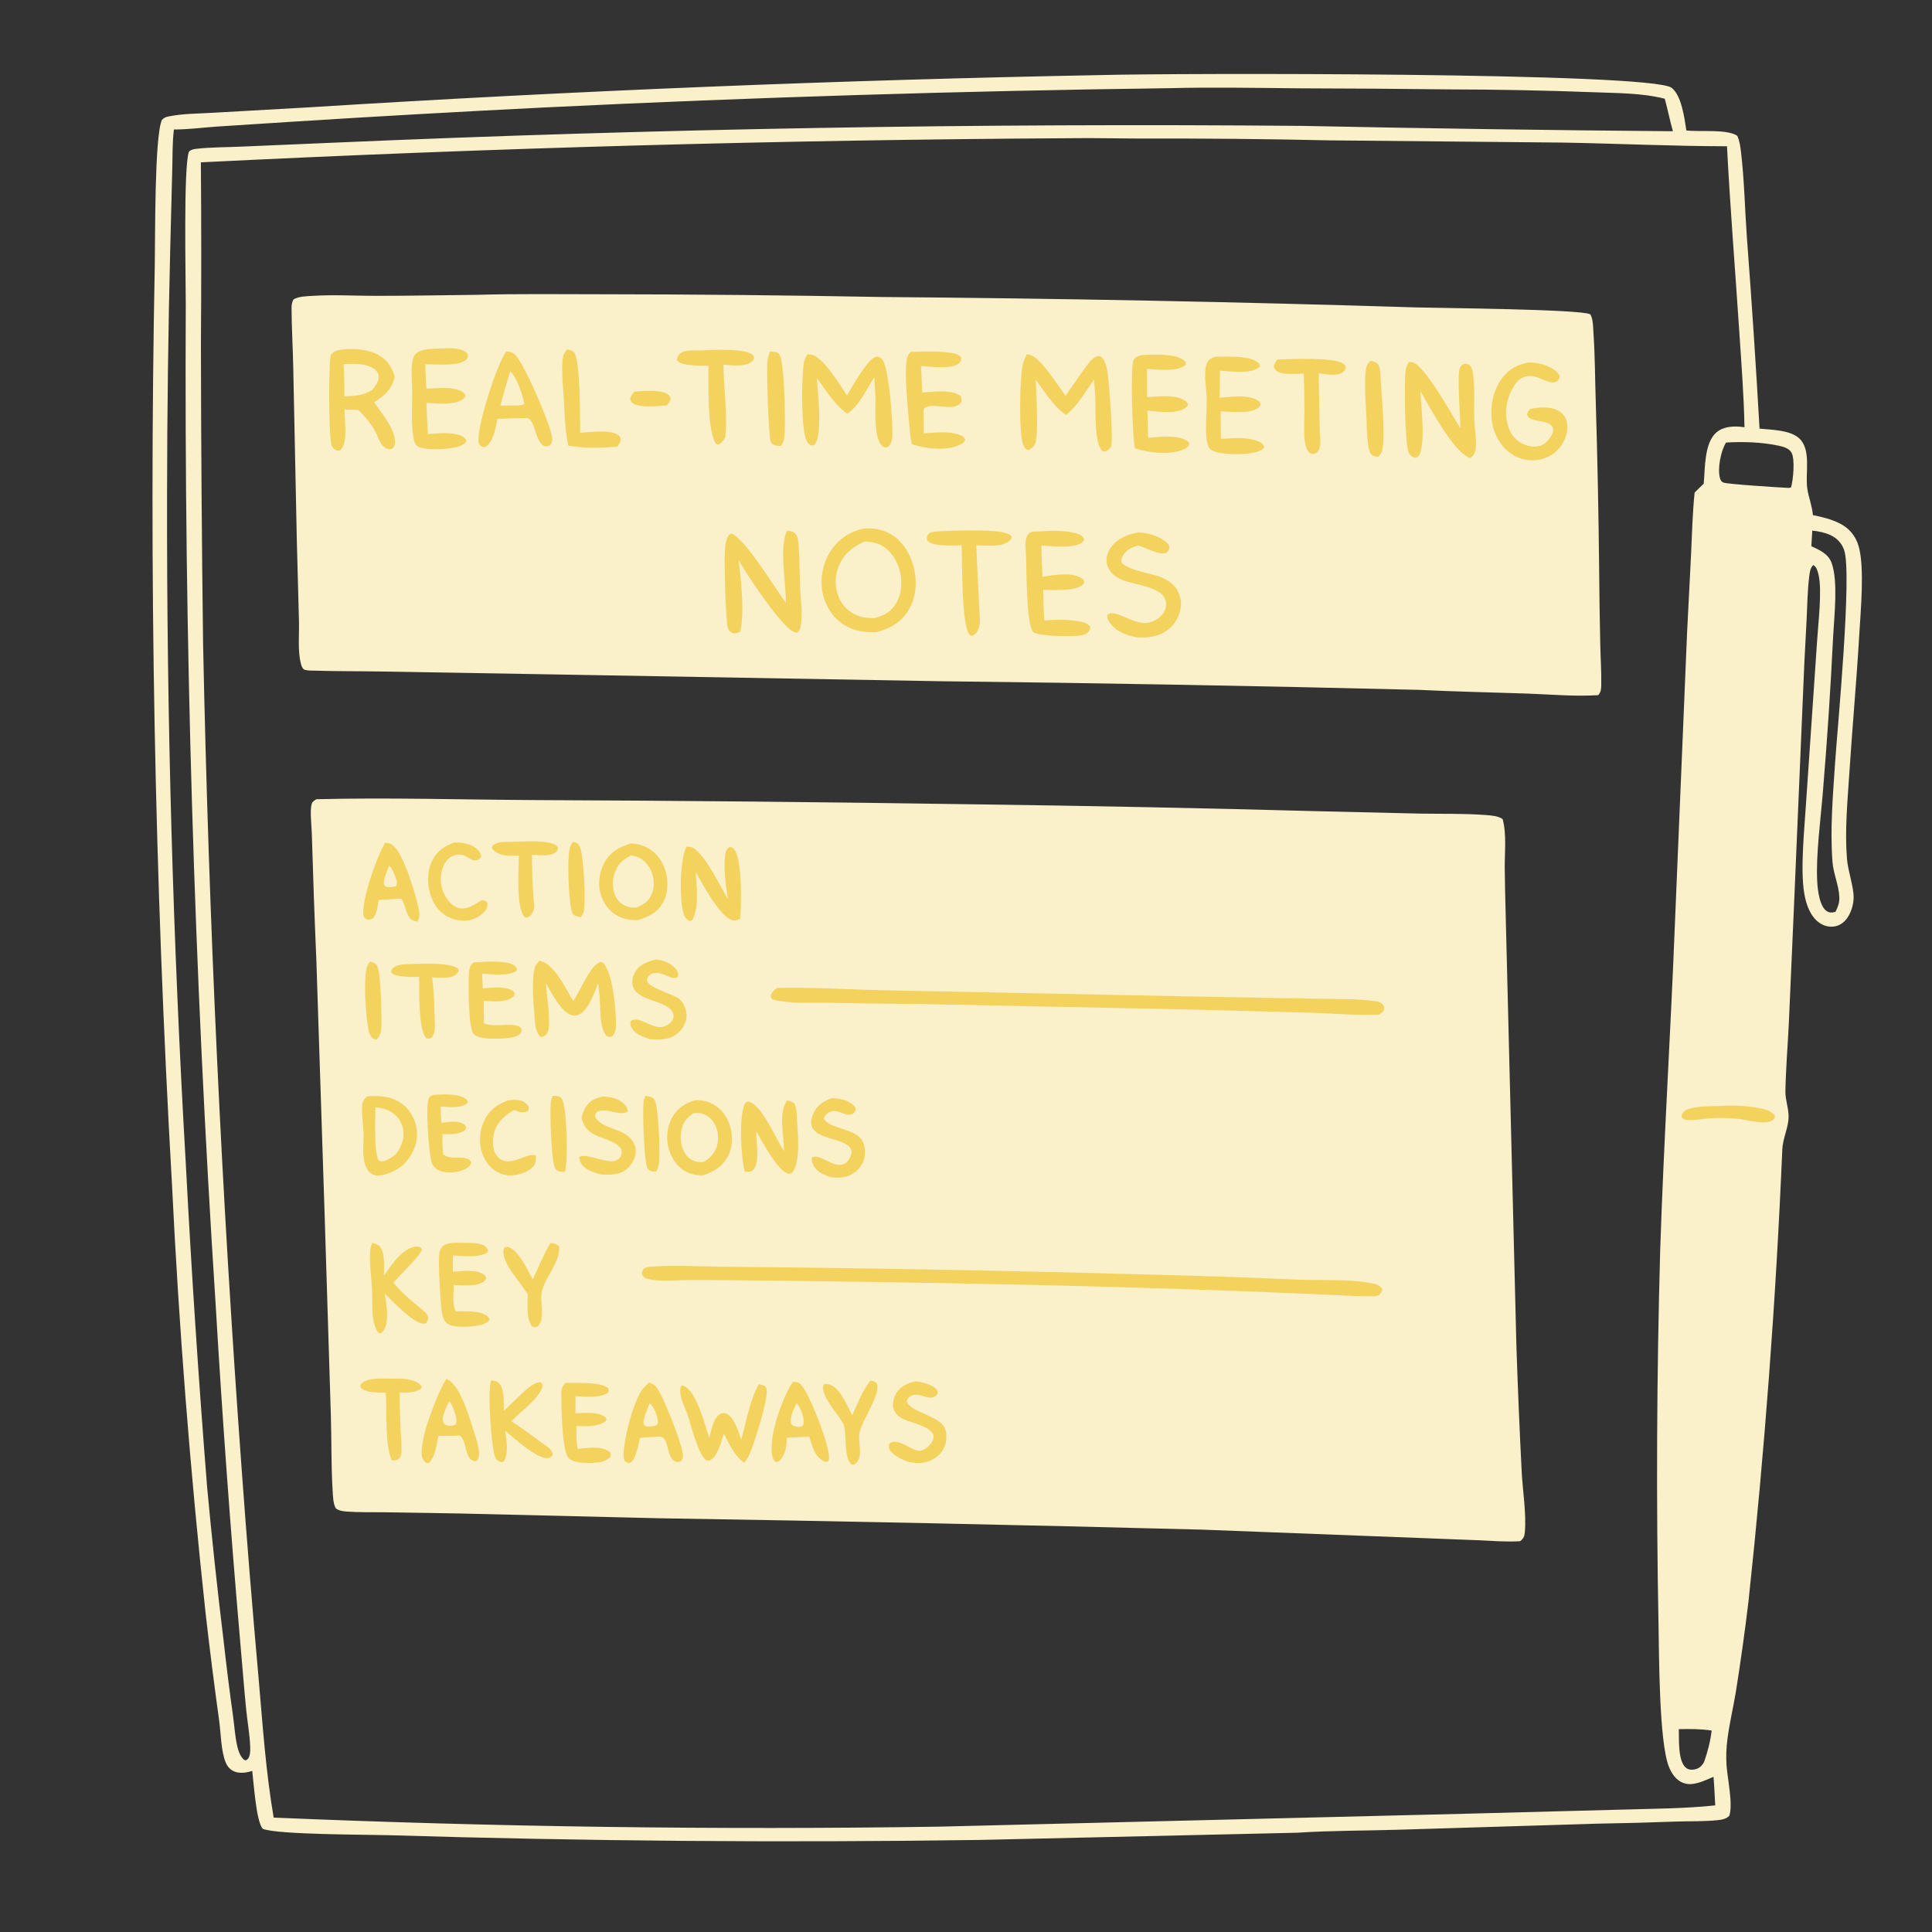 <?xml version="1.0" encoding="utf-8" ?>
<svg xmlns="http://www.w3.org/2000/svg" xmlns:xlink="http://www.w3.org/1999/xlink" width="1024" height="1024">
	<rect width="100%" height="100%" fill="#333333" stroke="none"/>
	<path fill="#FAF0CA" d="M584.266 39.773C620.872 38.75 875.125 38.207 885.982 46.539C891.291 50.613 892.812 62.739 893.805 69.139C900.743 70.017 915.263 68.257 920.8 71.975C922.02 74.634 922.44 77.74 922.78 80.632C924.538 95.565 924.811 110.928 925.898 125.957Q929.719 176.539 932.594 227.184C938.925 227.833 948.66 227.856 953.553 232.272C960.151 238.226 956.759 250.807 957.877 258.789C958.556 263.636 960.485 268.041 960.865 273.019C965.766 273.986 971.013 275.276 975.457 277.613C980.398 280.212 983.658 284.312 985.169 289.679C988.332 300.919 986.172 324.021 985.457 336.298C984.03 360.781 981.786 385.179 980.197 409.646C979.231 424.529 977.716 440.301 978.928 455.149C979.476 461.87 982.487 469.814 982.46 475.66C982.445 479.057 981.386 482.781 979.638 485.691C978.086 488.274 975.816 490.295 972.808 490.935C969.835 491.568 966.765 490.848 964.294 489.105C959.331 485.605 957.184 479.03 956.251 473.271C954.16 460.351 956.385 439.472 957.216 426L963.136 339.247C963.708 330.097 965.761 313.298 963.926 304.861C963.502 302.914 962.855 300.558 961.131 299.456C959.469 300.893 959.209 303.301 958.94 305.416C957.97 313.044 957.931 321.082 957.524 328.777Q956.244 351.268 955.384 373.779L950.879 479.607L948.102 542.688C947.513 554.57 946.527 566.498 946.301 578.39C946.213 583.061 948.115 587.559 947.991 592.236C947.841 597.874 944.915 603.38 944.659 609.176Q939.572 729.248 926.737 848.74Q923.849 872.801 920.037 896.732C918.65 905.122 916.63 913.471 915.56 921.904C914.979 926.482 914.791 930.862 915.088 935.464C915.553 942.66 918.627 956.094 916.584 962.384C914.877 964.185 912.531 964.498 910.161 964.745C903.353 965.455 896.191 965.235 889.339 965.433Q867.993 966.235 846.634 966.583L741.506 969.787C723.556 970.352 705.431 970.189 687.523 971.382L519.411 975.206Q362.643 977.46 205.931 972.692C194.142 972.34 147.315 972.443 139.353 969.354C135.756 965.92 134.468 944.562 133.681 938.605C130.856 939.586 126.965 940.111 124.149 938.907C121.881 937.939 120.419 936.174 119.53 933.902C117.119 927.74 117.083 918.874 116.197 912.259Q112.229 883.588 108.945 854.831Q96.69 741.529 91.148 627.701Q84.221 506.013 81.942 384.149Q79.663 262.285 82.037 140.423C82.314 126.603 81.814 72.287 85.833 63.484C86.793 62.624 87.592 62.095 88.872 61.818C96.618 60.144 105.619 60.221 113.559 59.732L164.17 56.867Q374.032 43.732 584.266 39.773ZM567.848 73.253Q337.015 74.575 106.462 86.045Q106.859 134.179 106.489 182.314Q106.612 261.911 107.647 341.501Q112.135 560.403 128.09 778.768Q132.146 834.677 137.15 890.507C139.264 914.901 140.907 939.204 145.05 963.368Q320.945 970.799 496.977 968.177L776.647 961.32L860.085 959.12C876.399 958.644 892.867 958.616 909.104 956.888C908.812 951.848 908.63 946.766 908.202 941.738C903.372 943.752 897.115 947.106 891.835 944.875C888.185 943.333 885.865 939.819 884.482 936.246C879.324 922.918 879.373 877.466 879.049 861.36Q877.146 761.908 879.943 662.477C881.83 604.594 885.511 546.854 887.764 488.99L894.188 335.298L896.298 293.866C896.806 282.94 897.066 271.963 898.182 261.076C899.78 259.496 901.361 257.895 903.016 256.374C903.734 248.366 903.226 234.713 909.778 229.158C913.602 225.916 919.061 225.732 923.82 226.343C924.085 226.377 924.35 226.418 924.615 226.456C924.302 209.921 923.018 193.347 921.932 176.846C919.755 143.75 917.047 110.646 915.343 77.524C886.385 77.476 857.446 76.102 828.499 75.573L704.795 74.396Q654.304 73.273 603.801 73.44C591.817 73.4 579.83 73.084 567.848 73.253ZM619.051 46.75Q454.447 48.913 290.021 56.887Q222.599 60.228 155.228 64.493L114.709 67.105C107.23 67.637 99.657 68.643 92.166 68.64C91.271 76.044 91.515 83.549 91.269 90.995L90.219 132.139Q88.63 196.57 88.546 261.02Q88.191 439.114 98.483 616.908Q102.975 702.665 109.785 788.27Q113.535 828.812 118.467 869.227Q120.727 889.57 123.555 909.841C124.265 914.973 124.59 920.504 125.752 925.543C126.235 927.642 127.085 930.244 128.531 931.889C129.307 932.771 129.039 932.508 130.099 933.053C131.256 932.594 131.636 932.156 132.086 930.966C132.692 929.363 132.662 927.314 132.6 925.629C132.364 919.146 131.113 912.488 130.47 906.016C129.272 893.954 128.377 881.871 127.284 869.801Q119.547 780.629 114.288 691.275Q105.725 558.958 101.767 426.422Q97.81 293.887 98.463 161.294C98.472 147.378 97.177 88.53 100.125 80.396C101.25 79.308 102.441 79.067 103.954 78.888C111.668 77.972 119.831 78.086 127.622 77.728L176.542 75.635Q433.438 64.454 690.567 66.73Q788.62 68.746 886.689 69.561C885.041 63.861 883.955 58.039 882.363 52.342C870.194 49.2 856.976 49.404 844.494 48.88Q806.507 47.449 768.493 47.385Q728.798 46.9 689.101 46.82C665.785 46.599 642.36 46.148 619.051 46.75ZM960.548 281.243L960.051 289.49C964.403 291.568 969.011 293.466 970.791 298.357C974.333 308.085 972.157 326.572 971.605 337.265Q969.623 378.141 966.234 418.924C965.099 433.453 962.359 453.431 963.173 467.387C963.42 471.623 964.392 480.988 968.63 483.173C970.014 483.886 971.383 483.671 972.82 483.31C974.131 480.742 974.976 478.578 974.891 475.653C974.708 469.353 971.745 463.215 971.248 456.734C969.932 439.58 971.489 421.456 972.638 404.283C973.825 386.557 981.77 303.904 977.424 291.522C976.154 287.902 973.703 285.304 970.256 283.657C967.379 282.281 963.726 281.544 960.548 281.243ZM914.85 234.553C912.09 238.897 910.224 248.287 911.602 253.36C911.919 254.526 912.317 255.303 913.486 255.777C915.611 256.64 943.351 258.401 948.121 258.611L949.306 258.328C950.443 254.405 951.505 243.265 949.496 239.824C948.117 237.462 944.976 236.719 942.487 236.184C933.821 234.325 923.727 234.013 914.85 234.553ZM889.807 916.487C889.987 921.863 889.26 932.83 893.319 936.72C894.373 937.73 895.653 938.078 897.084 937.963C899.238 937.79 900.768 937.133 902.164 935.448C902.574 934.953 902.9 934.431 903.206 933.868C905.137 928.36 906.515 923.024 907.221 917.223C901.415 916.36 895.662 916.354 889.807 916.487Z"/>
	<path fill="#F4D25E" d="M911.493 586.213C918.15 585.825 925.561 586.003 932.114 587.276C935.1 587.856 938.958 588.669 940.737 591.331C940.686 592.404 940.688 592.707 939.844 593.491C936.531 596.569 925.905 593.556 921.624 593.026C916.672 592.619 911.727 592.384 906.761 592.704C902.792 592.96 898.745 593.746 894.773 593.675C893.141 593.646 892.381 593.323 891.29 592.141C891.335 590.831 891.366 590.356 892.345 589.339C895.482 586.08 906.897 586.392 911.493 586.213Z"/>
	<path fill="#FAF0CA" d="M252.759 156.265C274.31 155.651 296.004 155.963 317.571 155.96Q392.385 156.018 467.185 157.415Q609.125 158.525 751.001 162.95C763.865 163.288 837.639 163.903 842.813 166.566C844.459 168.662 844.427 174.442 844.603 177.056C845.399 188.882 845.387 200.746 845.775 212.589Q847.132 257.416 847.586 302.262Q847.73 322.19 848.188 342.113C848.341 348.964 848.808 355.915 848.699 362.756C848.666 364.828 848.626 366.954 847.061 368.449C834.71 369.237 821.827 368.04 809.436 367.61C790.34 366.947 771.2 366.588 752.118 365.643Q624.679 362.504 497.21 361.048L298.408 357.543L202.372 355.918C190.403 355.711 178.393 355.819 166.433 355.452C164.922 355.406 162.315 355.523 161.009 354.723C160.245 354.256 159.736 352.715 159.515 351.874C157.715 345.018 158.636 336.59 158.465 329.5L157.326 286.65L155.408 193.947C155.197 183.812 154.584 173.651 154.525 163.52C154.515 161.756 154.672 160.347 155.52 158.783C157.967 157.015 162.998 156.983 165.967 156.799C177.003 156.116 188.107 156.802 199.155 156.805C217.018 156.812 234.896 156.443 252.759 156.265Z"/>
	<path fill="#F4D25E" d="M336.338 207.54C341.201 207.278 349.099 206.386 353.512 208.711C354.748 209.362 355.009 209.938 355.472 211.204C355.22 212.878 354.424 213.676 353.356 214.896C348.985 215.155 339.232 216.363 335.519 213.812C334.344 213.004 334.304 212.646 333.988 211.345C334.358 209.671 335.242 208.781 336.338 207.54Z"/>
	<path fill="#F4D25E" d="M726.261 191.336C727.595 191.441 728.659 191.639 729.781 192.435C731.768 193.845 731.729 199.983 731.875 202.288C732.41 210.743 734.302 231.848 732.571 238.905C732.271 240.128 731.403 241.096 730.591 242.02C729.391 242.011 727.984 241.928 727.036 241.079C724.247 238.58 724.439 225.161 724.252 221.313C723.975 215.621 722.71 199.064 724.314 194.257C724.711 193.067 725.436 192.246 726.261 191.336Z"/>
	<path fill="#F4D25E" d="M408.129 186.341C409.47 186.379 411.028 186.351 412.192 187.113C413.225 187.79 413.675 188.949 413.952 190.095C415.698 197.29 416.595 224.667 415.674 231.92C415.462 233.594 414.855 234.875 413.99 236.305C413.233 236.323 412.444 236.35 411.693 236.239C410.485 236.059 409.191 235.482 408.604 234.359C407.274 231.812 406.301 197.044 406.668 192.112C406.823 190.016 407.344 188.281 408.129 186.341Z"/>
	<path fill="#F4D25E" d="M300.633 185.237C301.794 185.453 303.436 185.804 304.262 186.739C307.721 190.655 307.341 222.91 307.532 229.378C312.881 229.063 322.537 227.626 327.218 230.289C328.463 230.998 328.662 231.621 329.076 232.935C328.808 234.614 328.109 235.486 327.106 236.786C318.344 237.345 309.923 237.829 301.233 236.19C299.478 228.397 299.298 219.914 298.863 211.958C298.57 206.598 297.104 192.521 298.832 187.775C299.179 186.822 299.965 185.982 300.633 185.237Z"/>
	<path fill="#F4D25E" d="M677.065 190.536C683.926 190.37 706.724 189.218 711.835 192.665C713.02 193.465 713.043 193.72 713.291 195.03C712.932 195.867 712.637 196.523 711.906 197.12C708.732 199.71 702.676 198.297 698.975 197.884C698.99 208.453 699.39 219.051 699.529 229.625C699.744 232.204 700.228 235.428 699.277 237.892C698.835 239.038 697.933 240.13 696.707 240.47C695.579 240.783 694.618 240.555 693.782 239.728C692.442 238.402 691.883 235.947 691.628 234.157C690.933 229.274 691.371 223.835 691.379 218.885Q691.42 208.45 691.019 198.023C687.24 198.078 680.209 198.853 677.009 196.856C675.722 196.053 675.641 195.653 675.169 194.29C675.354 192.67 676.118 191.788 677.065 190.536Z"/>
	<path fill="#F4D25E" d="M370.644 185.78C376.818 185.4 393.331 184.604 398.18 187.585C399.381 188.324 399.436 188.519 399.699 189.802C399.362 190.637 399.065 191.045 398.375 191.663C395.021 194.669 387.638 193.537 383.434 193.3C383.457 204.918 385.799 220.882 384.392 231.788C383.667 233.106 382.709 234.512 381.431 235.341C380.68 235.828 380.499 235.563 379.704 235.36C374.64 229.446 375.554 202.139 375.519 193.878C372.445 193.866 369.326 193.853 366.268 193.513C363.669 193.224 360.511 193.017 358.808 190.918C358.893 189.542 359.098 188.834 360.048 187.785C362.39 185.196 367.481 185.858 370.644 185.78Z"/>
	<path fill="#F4D25E" d="M495.266 281.783C503.242 281.232 524.702 280.495 531.89 282.203C533.7 282.633 535.343 283.085 536.314 284.732C536.06 285.334 536.04 285.482 535.574 286.047C532.047 290.319 522.435 289.101 517.486 289.015C517.826 300.682 518.66 312.349 519.102 324.016C519.329 326.933 519.723 330.018 518.773 332.846C518.173 334.632 517.165 336.078 515.482 336.963C514.876 336.863 514.429 336.928 513.98 336.458C509.446 331.706 510.057 297.14 509.67 289.018C506.029 289.098 502.329 289.245 498.696 288.928C496.063 288.698 493.142 288.373 491.358 286.235C491.207 285.097 491.234 284.196 492.005 283.241C492.995 282.016 493.837 282.062 495.266 281.783Z"/>
	<path fill="#F4D25E" d="M643.688 189.166C648.746 189.011 653.964 188.817 658.994 189.465C662.109 189.866 665.686 190.627 667.708 193.218C667.699 193.86 667.877 194.203 667.353 194.668C663.18 198.374 651.907 196.793 646.618 196.449C646.474 201.236 646.522 206.039 646.497 210.828C652.128 210.331 661.672 209.054 666.52 212.165C667.639 212.884 667.933 213.33 668.148 214.609C667.776 215.208 667.737 215.339 667.17 215.883C663.332 219.564 652.004 218.159 646.986 217.998L647.002 224.868L647.104 232.588C652.913 232.376 659.373 231.564 664.988 233.266C667.173 233.928 669.055 234.645 670.149 236.697C669.724 237.525 669.597 237.819 668.763 238.358C663.942 241.469 649.639 241.14 644.351 239.527C642.798 239.054 641.277 238.339 640.559 236.779C639.686 234.883 639.453 232.641 639.326 230.578C638.946 224.37 639.63 218.134 639.574 211.923C639.533 207.329 638.662 202.749 638.753 198.157C638.79 196.299 638.939 194.28 639.669 192.546C640.482 190.613 641.85 189.886 643.688 189.166Z"/>
	<path fill="#F4D25E" d="M605.331 188.207C609.189 187.991 613.105 187.847 616.964 188.101C620.795 188.353 625.844 188.907 628.477 191.958C628.513 192.725 628.738 192.97 628.114 193.548C624.174 197.196 613.05 195.846 607.944 195.519L608.018 210.486C613.97 210.193 621.608 209.107 627.085 211.74C628.416 212.38 629.239 213.069 629.708 214.467C629.342 215.321 629.541 215.091 628.818 215.757C624.437 219.788 613.749 218.092 608.155 217.665L608.288 223.375L608.515 232.051C613.808 231.561 624.814 230.341 629.315 233.789C630.215 234.479 630.167 234.667 630.255 235.721C629.511 236.985 628.613 237.621 627.297 238.217C620.671 241.216 608.216 240.131 601.52 237.483C600.247 232.257 598.914 194.022 600.905 190.674C601.865 189.059 603.649 188.622 605.331 188.207Z"/>
	<path fill="#F4D25E" d="M482.655 186.543C489.882 186.343 498.162 185.925 505.272 187.236C507.202 187.591 508.465 188.067 509.581 189.709C509.385 190.923 509.184 191.823 508.18 192.655C504.262 195.9 493.065 194.229 488.109 193.988C488.513 198.65 488.555 203.382 488.742 208.059C494.231 207.72 504.707 206.183 509.219 210.013C509.753 211.253 509.682 211.596 509.539 212.959C505.911 218.923 494.939 212.836 490.134 216.241C489.447 216.727 489.591 217.114 489.47 217.875L489.593 229.639C495.583 229.342 502.855 228.332 508.562 230.477C510.044 231.033 510.974 231.597 511.63 233.044C511.153 234.319 510.326 234.948 509.153 235.571C502.249 239.239 490.57 237.86 483.383 235.486C482.487 232.132 482.256 228.48 481.946 225.026C481.272 217.519 479.001 196.03 480.88 189.357C481.192 188.248 481.931 187.409 482.655 186.543Z"/>
	<path fill="#F4D25E" d="M235.374 184.717C237.673 184.471 240.124 184.513 242.408 184.921C244.583 185.31 246.669 185.884 247.988 187.762C248.038 189.014 248.079 189.516 247.159 190.523C243.618 194.398 230.474 193.028 225.473 193.03C225.429 197.374 225.764 201.71 226.034 206.043C231.466 205.829 237.961 204.933 243.155 206.753C244.759 207.315 245.945 207.973 246.713 209.541C246.477 210.372 246.551 210.463 245.862 211.095C241.442 215.154 231.664 213.829 226.012 213.526Q226.264 221.802 226.839 230.062C231.341 229.766 236.205 229.192 240.684 229.942C242.704 230.281 245.731 231.001 246.857 232.889C247.257 233.56 247.008 233.796 246.829 234.487C245.504 235.825 243.861 236.482 242.062 236.957C237.59 238.136 224.935 238.937 221.305 236.5C219.648 235.387 219.255 232.787 218.982 230.944C217.86 223.376 218.525 215.092 218.468 207.445C218.43 202.411 217.81 196.835 218.518 191.856C218.719 190.443 219.124 188.973 220.05 187.852C222.944 184.343 231.168 184.922 235.374 184.717Z"/>
	<path fill="#F4D25E" d="M810.438 192.151C813.236 192.164 816.017 192.484 818.651 193.477C821.537 194.564 825.282 196.231 826.609 199.199C826.543 200.004 826.644 200.448 826.136 201.125C822.569 205.884 815.95 198.239 809.317 199.401C806.536 199.888 804.529 201.504 802.95 203.789C799.252 209.137 797.421 216.457 798.624 222.83C799.556 227.763 801.123 231.572 805.507 234.378C808.473 236.276 812.7 237.322 816.159 236.325C818.986 235.51 821.132 233.061 822.448 230.528C823.265 228.957 823.369 227.885 822.838 226.158C819.991 222.622 815 223.77 811.242 221.912C810.164 221.379 809.748 220.75 809.334 219.677C809.672 218.689 809.89 218.07 810.616 217.282C810.787 217.097 810.977 216.93 811.157 216.753C815.756 215.754 821.52 215.331 825.798 217.6C828.131 218.838 829.766 220.859 830.4 223.436C831.412 227.548 830.062 232.197 827.804 235.664Q827.558 236.047 827.293 236.417Q827.027 236.788 826.744 237.144Q826.46 237.5 826.159 237.841Q825.857 238.183 825.539 238.508Q825.22 238.834 824.886 239.143Q824.551 239.452 824.202 239.744Q823.852 240.035 823.488 240.309Q823.123 240.582 822.746 240.837Q822.368 241.091 821.978 241.326Q821.588 241.561 821.187 241.776Q820.785 241.991 820.373 242.185Q819.961 242.38 819.54 242.553Q819.119 242.726 818.689 242.877Q818.26 243.029 817.823 243.158Q817.387 243.287 816.944 243.395Q816.501 243.502 816.054 243.586Q815.567 243.683 815.075 243.755Q814.584 243.827 814.089 243.874Q813.595 243.922 813.099 243.945Q812.602 243.968 812.106 243.966Q811.609 243.963 811.113 243.937Q810.617 243.91 810.123 243.858Q809.629 243.807 809.138 243.731Q808.647 243.654 808.161 243.554Q807.674 243.453 807.193 243.328Q806.713 243.204 806.239 243.055Q805.765 242.907 805.299 242.734Q804.833 242.562 804.376 242.367Q803.919 242.172 803.473 241.954Q803.026 241.737 802.591 241.497Q802.156 241.257 801.733 240.996Q801.311 240.735 800.902 240.453C795.547 236.809 792.093 230.788 790.969 224.473C789.541 216.454 791.094 207.284 795.973 200.66C799.647 195.672 804.378 193.065 810.438 192.151Z"/>
	<path fill="#F4D25E" d="M603.608 282.16C608.503 282.547 613.591 283.891 617.592 286.881C618.891 287.851 619.585 288.677 619.85 290.331C619.448 291.733 619.059 292.186 617.946 293.118C613.677 294.153 608.071 290.373 603.787 289.324C603.576 289.272 603.363 289.225 603.151 289.176C601.299 289.76 599.381 290.373 597.809 291.557C596.21 292.761 594.403 294.977 594.277 297.04C594.01 301.416 610.938 304.251 614.217 305.461C617.125 306.534 619.977 308.077 622.147 310.326C624.907 313.187 626.112 316.985 625.898 320.924C625.652 325.448 623.309 330.236 619.822 333.139C614.568 337.514 608.747 338.271 602.176 337.753C597.111 336.665 592.091 334.96 588.756 330.762C587.598 329.305 586.698 327.958 586.912 326.037C590.343 322.103 600.524 331.134 607.961 330.143C611.341 329.693 614.613 327.852 616.552 325.016C617.821 323.161 618.412 320.834 617.883 318.623C615.809 309.957 598.87 310.334 592.138 306.051C589.526 304.389 587.297 301.951 586.679 298.835C586.061 295.72 587.032 292.605 588.87 290.074C592.43 285.175 597.871 283.155 603.608 282.16Z"/>
	<path fill="#F4D25E" d="M550.551 281.71C556.573 281.242 564.68 280.991 570.519 282.729C572.278 283.253 573.728 283.903 574.605 285.586C574.444 286.448 574.564 286.558 573.871 287.196C569.72 291.023 557.4 289.395 551.978 289.131C551.974 294.672 552.315 300.233 552.534 305.77L553.326 305.621C558.85 304.597 568.774 303.11 573.572 306.708C574.51 307.412 574.537 307.624 574.719 308.71C574.392 309.287 574.369 309.406 573.834 309.928C570.167 313.507 557.873 312.605 552.917 312.66L553.086 320.856L553.536 328.863C559.328 328.368 565.313 328.277 571.069 329.199C573.407 329.573 576.273 330.05 577.738 332.094C577.8 332.963 577.942 333.181 577.488 333.993C576.664 335.467 575.467 336.145 573.878 336.545C569.485 337.652 551.386 337.36 547.621 335.104C543.668 330.291 544.255 300.509 543.705 292.557C543.489 289.448 542.961 285.101 545.435 282.692C546.641 281.517 548.974 281.752 550.551 281.71Z"/>
	<path fill="#F4D25E" d="M268.259 186.337C270.106 186.386 271.427 186.61 272.862 187.868C277.739 192.145 292.312 226.223 292.67 232.306C292.764 233.892 292.505 234.917 291.379 236.097C290.226 236.442 289.441 236.863 288.266 236.287C284.699 234.539 283.61 226.678 281.678 223.334C280.973 222.114 280.44 221.907 279.125 221.575C273.98 221.523 268.814 221.836 263.673 222.033C262.66 226.791 261.675 233.861 257.387 236.886C256.066 237.074 255.953 236.986 254.745 236.388C254.186 235.586 253.784 235.235 253.654 234.238C252.613 226.213 263.35 193.045 268.259 186.337Z"/>
	<path fill="#FAF0CA" d="M270.405 196.821C273.763 199.43 277.241 209.818 277.891 214.048C276.818 214.825 275.583 214.763 274.292 214.91L265.176 214.97Q267.632 205.85 270.405 196.821Z"/>
	<path fill="#F4D25E" d="M746.672 191.863C747.309 191.885 748.108 191.868 748.739 192.027C755.184 193.652 769.929 220.528 774.011 226.922C774.074 220.771 772.002 198.226 773.936 194.64C774.591 193.426 775.214 193.173 776.462 192.726C777.46 192.927 778.15 192.863 778.906 193.606C779.747 194.432 780.128 195.147 780.36 196.275C782.021 204.388 781.073 214.273 781.386 222.589C781.553 227.011 782.432 231.491 782.262 235.911C782.14 239.07 781.822 240.581 779.471 242.786C770.69 240.491 757.734 215.568 752.839 207.255C753.035 214.97 756.158 236.881 751.483 242.223C750.323 242.619 750.045 242.832 748.879 242.25C747.852 241.738 746.851 240.537 746.466 239.489C744.649 234.536 744.121 202.283 745.074 196.027C745.301 194.542 745.997 193.187 746.672 191.863Z"/>
	<path fill="#F4D25E" d="M427.913 187.752C428.704 187.774 429.439 187.85 430.217 188.017C436.393 189.344 445.377 204.188 448.897 209.607C451.474 205.355 460.082 189.742 464.455 189.118C465.667 188.945 466.495 189.417 467.363 190.209C471.191 193.7 473.352 224.935 472.956 231.3C472.807 233.706 472.382 235.322 470.546 236.929C469.343 237.163 468.815 237.354 467.75 236.513C462.953 232.729 464.107 216.646 464.036 210.979L463.429 199.874C459.157 206.468 455.689 214.6 449.173 219.27C442.441 214.893 437.798 206.704 432.94 200.413C433.416 208.125 436.22 230.104 431.739 235.729C430.442 236.227 430.459 236.213 429.141 235.764C427.935 234.522 427.352 233.406 426.861 231.739C424.642 224.217 424.83 200.214 426.109 192.038C426.347 190.512 427.192 189.095 427.913 187.752Z"/>
	<path fill="#F4D25E" d="M544.255 187.814C544.545 187.836 544.835 187.851 545.125 187.879C551.06 188.461 560.913 204.749 564.733 209.731C568.646 204.42 572.177 198.821 576.188 193.582C577.925 191.313 579.58 189.045 582.533 188.63C583.65 189.085 584.278 189.51 584.918 190.564C586.212 192.694 586.702 195.327 587.074 197.764C587.876 203.031 590.109 232.582 588.968 236.728C587.946 238.002 587.343 238.595 585.881 239.317C585.166 239.264 584.737 239.379 584.157 238.887C580.163 235.496 580.716 218.302 580.551 213.286C580.572 209.235 580.145 205.16 579.847 201.121C575.305 207.567 571.221 214.939 565.044 219.945C558.481 215.499 553.622 207.582 548.984 201.286C549.164 207.805 550.643 230.658 548.59 235.308C548.075 236.474 546.686 237.826 545.528 238.31C544.741 238.64 544.51 238.381 543.762 238.132C542.885 237.114 542.41 236.228 542.049 234.924C540.02 227.595 540.52 202.033 541.888 194.206C542.296 191.875 543.139 189.883 544.255 187.814Z"/>
	<path fill="#F4D25E" d="M417.171 281.266C418.49 281.411 419.888 281.52 420.985 282.351C423.338 284.132 423.155 287.959 423.346 290.596C423.872 297.845 423.783 305.091 424.122 312.344C424.363 317.497 425.081 322.814 424.809 327.965C424.704 329.957 424.578 333.471 423.076 334.905C422.651 335.312 421.993 335.325 421.446 335.191C414.685 333.53 394.914 302.979 391.441 296.869C392.791 306.965 394.705 325.277 392.312 334.851C391.122 335.432 390.276 335.649 388.958 335.771C387.456 335.19 386.573 334.737 385.894 333.206C384.544 330.161 383.912 298.25 384.142 293.38C384.272 290.629 384.447 287.099 385.67 284.615C386.204 283.531 386.644 283.193 387.749 282.797C394.923 285.564 410.855 311.872 416.543 319.503C416.68 309.125 412.787 290.305 417.171 281.266Z"/>
	<path fill="#F4D25E" d="M182.316 185.148C188.276 184.723 194.943 185.16 200.304 187.997C205.279 190.631 207.709 194.46 209.206 199.726C207.459 206.683 204.036 209.448 198.242 213.212C202.179 218.706 208.704 226.526 209.367 233.477C209.534 235.226 209.287 236.313 208.159 237.694C206.929 238.126 206.328 238.249 205.077 237.758C202.028 236.56 200.875 233.088 199.737 230.322C197.368 225.321 193.868 221.183 189.971 217.314C187.504 217.174 185.023 217.148 182.553 217.076Q182.751 220.439 182.909 223.804C183.108 228.161 183.607 235.121 180.51 238.514C179.719 238.748 179.388 239.008 178.565 238.726C177.303 238.295 176.457 237.514 175.87 236.315C174.115 232.733 174.092 192.424 175.381 188.079C177.276 185.67 179.466 185.569 182.316 185.148Z"/>
	<path fill="#FAF0CA" d="M182.11 192.999C187.297 192.782 193.897 192.415 198.332 195.533C199.656 196.464 200.482 197.651 200.685 199.289C201.023 202.019 198.83 204.692 197.302 206.696C192.544 209.691 187.946 209.892 182.502 210.062C182.481 204.37 182.525 198.679 182.11 192.999Z"/>
	<path fill="#F4D25E" d="M457.966 280.121C462.714 279.856 467.222 280.467 471.465 282.759C477.812 286.186 481.916 292.515 483.928 299.293C486.213 306.987 485.911 315.665 481.912 322.756C477.936 329.804 471.899 333.086 464.38 335.114C458.098 335.19 452.422 334.508 447.032 330.976C441.282 327.209 437.485 321.223 436.058 314.547C434.446 307.005 436.067 298.36 440.335 291.918C444.529 285.589 450.565 281.671 457.966 280.121Z"/>
	<path fill="#FAF0CA" d="M458.048 287.03C460.963 287.052 464.024 287.481 466.645 288.814C471.797 291.435 475.127 296.332 476.719 301.793C478.421 307.631 478.071 314.508 474.926 319.816C472.169 324.47 468.354 326.334 463.347 327.638C460.863 327.558 458.433 327.555 456.032 326.823Q455.598 326.695 455.171 326.546Q454.744 326.396 454.325 326.226Q453.906 326.055 453.496 325.863Q453.086 325.671 452.687 325.459Q452.287 325.247 451.899 325.015Q451.51 324.783 451.134 324.531Q450.758 324.28 450.395 324.01Q450.032 323.74 449.683 323.452Q449.334 323.163 449.001 322.858Q448.667 322.553 448.349 322.231Q448.031 321.909 447.729 321.572Q447.428 321.234 447.144 320.882Q446.86 320.53 446.594 320.164Q446.328 319.797 446.081 319.418Q445.835 319.039 445.607 318.648Q445.379 318.257 445.172 317.855C442.507 312.688 442.283 306.566 444.17 301.107C446.592 294.1 451.58 290.083 458.048 287.03Z"/>
	<path fill="#FAF0CA" d="M167.668 423.605C205.825 422.672 244.11 423.826 282.28 424.052Q399.063 424.522 515.833 426.297Q608.228 427.508 700.597 430.01L753.099 431.234C764.554 431.427 776.179 431.11 787.601 431.994C790.453 432.214 794.036 432.443 796.411 434.115C798.602 441.845 797.488 451.683 797.541 459.745Q797.666 471.773 798.021 483.796L803.715 713.073Q804.825 746.646 806.536 780.194C807.052 790.066 809.042 802.224 808.207 811.888C807.995 814.34 807.617 815.287 805.706 816.869C798.201 817.336 790.494 816.667 782.979 816.339L750.999 815.104L637.146 810.743Q493.318 806.988 349.457 804.71L243.486 802.173L203.975 801.54C197.269 801.441 190.382 801.651 183.699 801.153C181.597 800.996 179.803 800.735 178.049 799.527C176.489 797.167 176.461 792.507 176.287 789.713C175.472 776.595 175.768 763.33 175.358 750.185L172.043 643.196L167.693 509.344Q166.236 475.527 165.26 441.693C165.166 437.867 164.18 429.763 165.15 426.255C165.527 424.891 166.568 424.351 167.668 423.605Z"/>
	<path fill="#F4D25E" d="M303.62 446.239C304.149 446.33 304.946 446.414 305.449 446.658C307.017 447.421 307.544 449.13 307.923 450.702C309.407 456.861 310.479 476.559 309.485 482.672C309.278 483.952 308.64 485.044 307.974 486.134C306.967 485.95 305.579 485.763 304.674 485.276C303.436 484.609 303.084 483.399 302.807 482.12C301.306 475.187 300.616 456.676 301.909 449.868C302.165 448.521 302.885 447.374 303.62 446.239Z"/>
	<path fill="#F4D25E" d="M342.084 580.817C342.722 580.898 343.36 580.969 343.985 581.128C345.243 581.448 346.42 581.893 347.017 583.119C349.183 587.568 349.815 610.637 349.308 616.162C349.157 617.805 348.62 619.304 348.008 620.823C346.736 621.046 345.964 620.938 344.716 620.623C344.029 620.106 343.336 619.64 342.99 618.813C341.3 614.778 340.575 589.278 341.056 584.374C341.179 583.114 341.575 581.967 342.084 580.817Z"/>
	<path fill="#F4D25E" d="M196.056 509.697C197.324 509.992 198.673 510.366 199.561 511.373C201.974 514.112 202.132 536.049 202.139 540.876C202.145 544.857 202.499 548.072 199.506 551.066C198.793 550.974 198.319 550.81 197.704 550.39C195.84 549.116 195.457 546.744 195.095 544.664C193.829 537.398 192.665 519.949 194.337 513.024C194.639 511.772 195.32 510.733 196.056 509.697Z"/>
	<path fill="#F4D25E" d="M293 580.813C293.8 580.832 294.721 580.799 295.501 580.969C296.686 581.229 297.414 581.719 297.985 582.786C300.477 587.439 301.215 615.944 299.402 621.123C298.166 621.124 296.61 621.128 295.496 620.505C294.665 620.04 294.261 619.399 293.962 618.542C292.088 613.151 291.477 590.854 291.892 584.798C291.992 583.344 292.386 582.124 293 580.813Z"/>
	<path fill="#F4D25E" d="M213.847 511.167C219.665 510.882 238.173 509.681 242.579 513.315C243.219 513.843 243.035 514.112 243.072 514.861C242.72 515.364 242.385 515.865 241.932 516.285C238.922 519.081 232.913 518.082 229.026 518.002C230.191 526.323 230.119 535.112 230.541 543.518C230.56 545.906 230.261 548.334 228.561 550.143C227.226 550.67 227.25 550.668 225.889 550.213C221.592 545.423 222.307 524.848 222.142 517.686C219.126 517.951 215.843 517.842 212.84 517.463C210.816 517.208 208.63 517.006 207.309 515.289L207.475 514.028C209.286 511.71 211.094 511.569 213.847 511.167Z"/>
	<path fill="#F4D25E" d="M207.752 730.732C210.701 730.757 213.897 730.613 216.793 731.213C219.409 731.755 221.93 732.601 223.497 734.86L222.996 736.207C219.499 738.313 215.666 738.111 211.74 738.028Q211.89 748.001 212.336 757.966C212.509 762.008 213.097 766.487 212.677 770.488C212.564 771.56 212.216 772.209 211.549 773.063C210.169 773.987 209.371 774.09 207.725 774.109C203.962 767.135 205.099 747.005 204.501 738.15C202.072 738.091 199.584 738.102 197.169 737.841C195.075 737.615 192.404 736.956 191.026 735.273C191.002 734.443 190.811 734.228 191.406 733.548C194.659 729.828 203.295 730.814 207.752 730.732Z"/>
	<path fill="#F4D25E" d="M269.354 446.248C276.546 446.18 284.901 445.228 291.885 446.855C293.572 447.248 294.878 447.74 295.777 449.26C295.562 450.367 295.268 451.243 294.282 451.931C291.215 454.07 285.467 453.168 281.956 453.011C281.971 462.028 282.239 471.355 283.164 480.322C283.025 481.427 282.899 482.453 282.414 483.47C281.834 484.686 280.707 485.974 279.374 486.344C278.643 486.546 278.289 486.107 277.682 485.76C273.47 479.245 274.954 461.229 275.023 453.45C271.502 453.595 268.219 453.959 264.869 452.637C263.012 451.905 261.527 451.107 260.721 449.204L261.182 448.092C263.763 446.169 266.286 446.23 269.354 446.248Z"/>
	<path fill="#F4D25E" d="M461.316 731.753C462.899 732.052 463.381 732.062 464.644 733.13C467.159 738.695 456.937 752.545 455.588 759.278C454.891 762.757 455.979 766.795 455.804 770.387C455.708 772.364 455.08 774.348 453.512 775.663C452.609 776.42 452.468 776.376 451.364 776.275C447.075 772.383 448.831 761.309 447.346 755.664L447.149 754.93C444.003 749.152 437.684 743.136 436.286 736.688C436.025 735.486 436.083 734.903 436.693 733.859C437.856 733.347 439.114 733.587 440.275 734.036C445.513 736.063 449.198 745.427 451.717 750.198C454.561 743.705 456.972 737.438 461.316 731.753Z"/>
	<path fill="#F4D25E" d="M269.755 583.099C271.523 582.957 273.548 582.835 275.292 583.153C277.494 583.555 278.862 584.65 280.157 586.401C280.378 587.839 280.425 587.764 279.604 588.959C276.832 590.14 275.19 589.29 272.495 588.331C268 590.849 264.007 594.173 262.263 599.182C261.025 602.738 260.71 608.109 262.631 611.492C267.956 620.869 279.008 610.801 283.281 612.314C283.552 612.41 283.818 612.519 284.086 612.621C284.096 613.831 284.084 615.022 283.754 616.197C283.123 618.44 280.724 620.091 278.752 621.027C274.506 623.044 269.751 623.756 265.286 622.017C260.854 620.29 257.567 616.348 255.859 611.996C253.594 606.223 254.021 599.537 256.674 593.966C259.488 588.057 263.798 585.196 269.755 583.099Z"/>
	<path fill="#F4D25E" d="M291.681 658.878C293.658 658.943 294.989 659.21 296.337 660.646C297.121 668.772 289.187 676.43 287.284 684.169C286.338 688.016 287.408 692.814 287.222 696.799C287.108 699.218 286.773 701.377 284.932 703.071C283.668 703.472 283.511 703.514 282.239 703.173C278.679 699.497 279.749 690.849 279.76 685.964L276.493 681.3C273.196 676.725 268.15 670.905 266.984 665.232C266.671 663.709 266.647 662.475 267.52 661.124C268.445 660.811 268.749 660.745 269.728 661.073C275.004 662.841 279.735 673.436 282.352 678.128C285.508 671.709 288.002 665.036 291.681 658.878Z"/>
	<path fill="#F4D25E" d="M240.643 446.601C240.815 446.589 240.986 446.573 241.158 446.567C245.118 446.441 250.011 447.262 252.962 450.157C254.193 451.365 254.982 452.565 254.999 454.262C254.673 454.662 254.368 455.09 253.918 455.373C250.598 457.465 248.346 454.036 245.413 453.201C243.521 452.662 241.131 452.984 239.404 453.901C236.663 455.355 235.078 458.277 234.287 461.17C232.975 465.97 233.586 470.867 236.153 475.123C237.716 477.714 240.196 480.628 243.295 481.319C247.592 482.277 251.366 479.567 254.789 477.406C255.112 477.289 255.452 477.14 255.806 477.152C257.097 477.196 257.459 477.593 258.266 478.46C258.452 479.371 258.49 479.871 258.213 480.787C257.451 483.299 254.3 485.604 252.048 486.657C247.778 488.655 243.059 488.286 238.761 486.554C234.1 484.676 230.765 480.863 228.88 476.273C226.371 470.164 226.071 462.681 228.863 456.63C231.38 451.173 235.229 448.62 240.643 446.601Z"/>
	<path fill="#F4D25E" d="M230.273 580.259C233.171 580.089 236.237 579.985 239.132 580.184C241.791 580.368 245.846 580.957 247.599 583.207C248.109 583.861 247.867 584.015 247.707 584.742C244.087 587.601 237.87 586.76 233.585 586.473C233.531 589.357 233.762 592.252 233.915 595.131C237.411 594.742 242.293 593.724 245.499 595.66C246.746 596.414 246.816 596.663 247.114 597.981L246.361 599.159C242.565 601.521 238.807 601.108 234.48 601.134C234.492 604.73 234.374 608.349 234.979 611.905C238.602 614.563 242.235 613.019 246.349 613.785C247.953 614.084 248.82 614.537 249.721 615.885L249.437 617.271C248.532 618.366 247.733 619.087 246.445 619.72C242.893 621.465 237.242 621.988 233.48 620.671C231.424 619.952 229.736 618.486 228.915 616.438C227.3 612.405 225.349 585.256 227.363 581.952C228.21 580.563 228.768 580.643 230.273 580.259Z"/>
	<path fill="#F4D25E" d="M440.563 582.116C444.598 581.955 449.027 582.922 452.203 585.596C453.296 586.517 453.44 587.077 453.564 588.455C450.534 594.439 444.479 586.89 439.765 589.376C438.248 590.175 437.153 591.125 436.666 592.773C438.38 597.702 451.338 598.061 455.977 603.148C458.197 605.582 458.712 608.997 458.387 612.193C458.033 615.674 456.233 618.738 453.536 620.929C449.4 624.289 445.193 624.506 440.175 623.893C436.663 622.672 432.968 621.216 431.164 617.688C430.42 616.231 430.002 614.956 430.436 613.396C434.938 611.437 441.363 619.109 447.057 617.034C448.758 616.414 449.693 615.099 450.487 613.542C451.204 612.135 451.751 610.53 450.998 609.003C449.26 605.474 442.409 604.214 438.889 603.067C435.813 602.064 431.851 600.547 430.418 597.376C429.354 595.023 430.156 592.456 431.109 590.207C433.012 585.72 436.265 583.873 440.563 582.116Z"/>
	<path fill="#F4D25E" d="M319.789 581.126C323.96 581.511 328.014 582.102 330.972 585.369C332.115 586.631 332.799 587.509 332.721 589.199C328.205 591.98 321.467 586.509 316.214 589.458C315.485 590.607 315.384 590.695 315.449 592.04C318.766 597.912 328.137 598.045 333.057 602.284C335.336 604.247 336.908 606.988 336.95 610.045C336.997 613.434 335.054 616.966 332.626 619.24C328.756 622.866 323.71 622.682 318.774 622.536C315.666 621.751 311.37 620.393 309.097 618.078C307.867 616.825 307.044 615.1 307.064 613.348C309.203 610.781 320.838 616.333 325.343 615.374C326.867 615.05 328.179 614.348 328.962 612.943C329.533 611.917 329.739 610.35 329.28 609.269C327.493 605.062 318.769 603.386 315.034 601.348C310.869 599.075 309.516 596.907 308.224 592.47C308.739 590.466 309.346 588.43 310.481 586.678C312.695 583.258 315.935 581.912 319.789 581.126Z"/>
	<path fill="#F4D25E" d="M347.444 508.563C350.493 508.716 353.872 509.841 356.282 511.737C357.8 512.932 359.36 514.541 359.494 516.562C359.553 517.457 359.292 517.507 358.782 518.154C356.055 518.978 353.956 517.182 351.493 516.354C349.654 515.736 346.519 515.228 344.784 516.42C343.715 517.154 343.112 517.989 342.974 519.317C342.54 523.514 357.343 526.877 360.319 529.696C362.544 531.803 363.888 535.228 363.874 538.274C363.859 541.77 362.184 544.903 359.662 547.252C355.484 551.144 349.952 551.132 344.609 550.817C340.996 549.683 337.174 548.38 334.951 545.11C334.026 543.748 333.984 542.746 334.319 541.186C338.134 538.002 345.435 545.365 351.19 544.274C353.117 543.908 355.591 542.353 356.488 540.555C357.102 539.325 357.234 538.01 356.686 536.72C354.794 532.258 345.195 530.518 341.062 528.396C338.651 527.158 336.247 525.451 335.433 522.728C334.694 520.262 335.422 517.356 336.65 515.164C338.894 511.159 343.285 509.676 347.444 508.563Z"/>
	<path fill="#F4D25E" d="M485.32 732.136C485.506 732.159 485.693 732.179 485.879 732.206C486.187 732.25 486.494 732.301 486.802 732.347C489.714 732.781 494.237 734.098 496.295 736.34C497.089 737.205 496.999 737.493 496.999 738.603C493.278 744.192 487.475 736.964 482.61 739.956C481.396 740.702 481.011 741.173 480.605 742.517C482.043 748.296 496.228 749.958 500.31 756.032C501.742 758.163 501.797 761.761 501.36 764.219C500.733 767.734 498.758 770.616 495.837 772.637C491.204 775.842 486.442 775.825 481.165 774.755C478.249 773.658 472.881 771.182 471.462 768.221C470.889 767.026 471.03 766.387 471.382 765.149C476.127 761.326 483.212 769.763 488.163 768.847C490.707 768.377 492.778 766.224 494.064 764.096C494.672 763.09 495.121 761.803 494.712 760.646C492.972 755.731 482.762 754.207 478.473 751.97C476.21 750.79 474.15 748.952 473.501 746.397C472.798 743.629 473.829 740.154 475.428 737.86C477.739 734.547 481.493 732.9 485.32 732.136Z"/>
	<path fill="#F4D25E" d="M299.643 733.002C305.213 733.062 318.011 732.323 322.313 735.646C322.761 736.912 322.775 736.861 322.271 738.103C318.003 741.247 310.094 740.195 304.992 739.999L304.998 749.043C309.507 748.928 315.164 748.283 319.346 750.197C320.534 750.741 320.967 751.146 321.473 752.327L320.923 753.386C316.384 756.372 310.67 755.938 305.472 755.835L305.517 762.841L306.142 767.927C311.649 767.483 318.484 766.09 323.196 769.592C323.836 770.928 323.857 770.857 323.433 772.271C320.835 774.848 317.442 775.25 313.918 775.345C310.232 775.443 304.064 775.573 301.321 772.744C297.855 769.167 297.624 746.252 297.51 740.76C297.446 737.651 297.35 735.37 299.643 733.002Z"/>
	<path fill="#F4D25E" d="M251.037 510.084C257.163 509.872 265.012 508.892 270.845 510.842C272.146 511.277 273.299 511.994 273.846 513.311C274.137 514.013 274.031 513.835 273.717 514.599C269.695 517.57 260.433 516.263 255.542 516.052L255.88 523.904C260.374 523.496 266.65 522.67 270.842 524.635C272.079 525.215 272.445 525.633 272.88 526.895C272.68 527.354 272.558 527.726 272.181 528.102C268.653 531.627 260.924 530.702 256.365 530.468L256.472 535.875Q256.487 538.987 256.416 542.098C259.078 544.328 267.472 542.93 271.075 543.217C273.093 543.378 274.96 543.526 276.362 545.129C276.478 546.2 276.505 546.755 275.835 547.715C274.174 550.095 267.988 550.344 265.238 550.47C261.671 550.634 253.155 550.861 250.82 547.749C248.194 544.249 248.117 520.369 248.626 514.995C248.848 512.649 249.23 511.631 251.037 510.084Z"/>
	<path fill="#F4D25E" d="M260.301 731.668C261.843 731.78 263.027 731.924 264.257 732.952C267.614 735.759 266.899 743.749 267.021 747.792C270.039 744.977 272.956 742.058 275.978 739.248C278.592 736.817 282.794 732.483 286.577 732.616C287.516 733.475 287.428 733.542 287.589 734.823C285.282 741.907 276.391 747.549 271.402 752.957L271.043 753.351C276.475 756.66 281.552 760.606 286.661 764.387C288.774 765.837 291.902 767.567 292.804 770.114C293.062 770.842 292.691 771.26 292.422 771.928C291.728 772.377 291.059 772.846 290.196 772.882C284.316 773.124 272.137 761.911 267.745 758.323C268.402 763.235 269.676 769.717 267.254 774.311C266.562 774.726 266.358 775.093 265.512 774.887C264.438 774.625 263.129 773.737 262.622 772.714C260.291 768.013 258.338 736.587 260.301 731.668Z"/>
	<path fill="#F4D25E" d="M245.482 658.716C248.705 658.8 252.734 658.6 255.775 659.747C257.004 660.21 258.08 661.118 258.545 662.366C258.847 663.174 258.706 662.951 258.244 663.858C253.664 666.832 245.27 665.664 239.96 665.405L240.033 674.062C244.659 673.776 251.647 672.695 255.776 675.122C256.968 675.822 257.333 676.307 257.709 677.606C257.528 678.021 257.454 678.272 257.105 678.623C253.495 682.254 245.236 681.213 240.487 681.051C240.464 684.681 239.658 691.917 241.561 694.933L242.875 695.044C247.313 695.098 252.151 694.696 256.303 696.439C257.885 697.103 258.782 697.692 259.462 699.275L258.9 700.368C257.69 701.233 256.616 701.769 255.171 702.158C251.073 703.262 240.461 704.101 236.996 701.46C234.694 699.705 234.199 695.877 233.915 693.188C233.302 687.403 232.214 669.653 232.851 664.339C233.013 662.981 233.432 661.852 234.356 660.826C236.76 658.158 242.269 658.773 245.482 658.716Z"/>
	<path fill="#F4D25E" d="M204.138 446.682C205.544 446.821 206.639 446.9 207.851 447.721C213.624 451.63 219.924 472.879 221.491 479.962C222.159 482.985 223.022 485.699 221.267 488.437C221.07 488.427 220.871 488.437 220.675 488.407C214.834 487.515 215.473 480.039 212.916 476.696C212.799 476.544 212.648 476.42 212.515 476.282L200.674 477.021C200.214 479.797 199.9 484.332 197.86 486.387C196.857 487.396 196.116 487.33 194.801 487.412C193.676 486.938 193.336 486.554 192.669 485.54C191.378 477.188 199.761 453.941 204.138 446.682Z"/>
	<path fill="#FAF0CA" d="M206.246 458.792C207.884 460.128 209.361 464.019 209.989 466.003C210.429 467.391 210.618 468.394 209.923 469.692L208.624 469.967C207.604 470.05 206.385 470.26 205.374 470.155C204.179 470.031 204.077 469.69 203.495 468.772C203.071 465.746 205.243 461.697 206.246 458.792Z"/>
	<path fill="#F4D25E" d="M197.27 658.768C198.687 659.123 199.954 659.381 201.052 660.413C204.299 663.462 203.473 671.942 203.517 676.066C206.97 671.346 210.778 665.195 215.96 662.291C217.794 661.263 220.434 660.191 222.519 660.968C223.361 661.281 223.264 661.62 223.575 662.381C222.956 665.419 211.413 676.22 208.521 679.866C213.505 685.899 219.513 690.686 225.534 695.623C226.324 696.506 226.642 697.084 226.976 698.221C226.716 699.726 226.716 700.147 225.708 701.352C225.176 701.478 224.801 701.602 224.224 701.555C218.805 701.121 207.807 689.414 203.95 685.704C204.792 690.868 206.251 699.156 203.925 704.064C203.325 705.329 202.694 706.276 201.368 706.793C200.081 706.162 199.568 705.088 199.064 703.8C198.298 701.842 197.848 699.685 197.615 697.6C197.098 692.96 197.448 688.119 197.192 683.443C196.834 676.916 195.828 670.157 196.157 663.625C196.245 661.856 196.595 660.4 197.27 658.768Z"/>
	<path fill="#F4D25E" d="M236.531 730.848Q237.036 731.08 237.532 731.33C244.353 734.814 249.662 753.878 252.025 761.487C252.954 764.479 254.963 770.884 253.205 773.652C252.764 774.348 252.302 774.28 251.565 774.485C245.839 773.234 247.8 764.276 243.991 761.134C243.268 760.538 242.361 760.887 241.487 760.955L232.296 761.084C231.485 765.569 230.68 771.835 227.523 775.286C226.828 775.501 226.63 775.769 225.945 775.358C224.922 774.745 223.958 773.347 223.701 772.175C221.809 763.548 231.887 738.387 236.531 730.848Z"/>
	<path fill="#FAF0CA" d="M238.046 742.727C239.399 743.895 240.067 746.011 240.679 747.674C241.454 749.784 242.521 752.944 241.535 755.099L239.897 755.629C239.04 755.633 237.997 755.727 237.161 755.563C236.085 755.352 235.407 754.81 234.972 753.78C233.757 750.904 236.88 745.466 238.046 742.727Z"/>
	<path fill="#F4D25E" d="M420.261 732.387C422.072 732.422 423.284 732.56 424.609 733.953C429.085 738.662 439.862 766.417 439.4 772.936C439.317 774.11 439.194 774.192 438.331 774.88C437.642 774.814 437.073 774.708 436.46 774.365C431.539 771.617 430.543 766.417 428.955 761.478L417.107 762.023C416.836 766.158 416.581 769.915 413.96 773.346C413.157 774.397 412.593 774.773 411.313 774.969C410.066 774.168 409.624 772.965 409.324 771.572C407.196 761.675 414.593 740.794 420.261 732.387Z"/>
	<path fill="#FAF0CA" d="M422.137 743.745C422.55 744.087 422.755 744.218 423.08 744.72C424.579 747.04 426.799 752.476 425.733 755.141C425.397 755.98 424.601 755.985 423.817 756.277C421.795 756.149 420.863 756.259 419.417 754.8C418.332 751.057 420.707 747.18 422.137 743.745Z"/>
	<path fill="#F4D25E" d="M344.088 732.804C345.169 733.165 346.3 733.679 347.172 734.423C350.899 737.603 361.497 765.478 361.961 770.737C362.106 772.39 361.842 773.306 360.792 774.564C359.933 774.822 359.322 775.01 358.414 774.781C353.898 773.642 354.555 765.982 352.151 762.831C351.106 761.46 350.754 761.595 349.122 761.411L339.268 762.058C338.513 765.129 337.867 768.36 336.75 771.315C336.047 773.173 335.346 774.672 333.462 775.516C332.262 775.325 332.11 775.164 331.175 774.364C330.494 772.955 330.443 771.841 330.514 770.28C330.901 761.787 335.298 744.573 339.733 737.521C340.905 735.657 342.457 734.251 344.088 732.804Z"/>
	<path fill="#FAF0CA" d="M344.341 743.798C344.473 743.899 344.615 743.986 344.735 744.1C347.082 746.331 348.797 751.24 348.763 754.425C348.028 755.662 347.574 755.531 346.229 755.913C345.198 755.979 343.87 756.193 342.861 756.029C342.128 755.91 341.596 755.691 341.306 755.007C340.243 752.498 343.434 746.362 344.341 743.798Z"/>
	<path fill="#F4D25E" d="M417.177 583.276C418.782 583.556 419.546 583.858 420.884 584.787C422.365 587.011 422.268 590.827 422.417 593.433C422.832 600.718 424.564 616.205 419.723 621.639C418.999 621.927 418.572 622.266 417.775 622.086C412.293 620.849 403.662 604.543 400.885 599.683C400.693 604.796 403.024 616.533 399.084 620.199C397.893 621.307 396.237 621.079 394.739 621.022C392.678 613.419 391.543 591.621 394.828 584.803C395.649 584.153 396.013 583.667 397.154 583.974C403.753 585.752 411.371 603.715 415.087 609.414L415.533 610.091C415.604 602.388 412.445 589.77 417.177 583.276Z"/>
	<path fill="#F4D25E" d="M363.854 448.787C364.625 448.802 365.508 448.776 366.26 448.946C372.419 450.334 382.365 470.777 385.798 476.668C384.75 469.481 383.404 460.555 384.326 453.354C384.571 451.445 385.017 450.137 386.566 448.965C387.854 449.085 388.261 449 389.118 450.105C393.544 455.808 392.892 479.54 392.361 486.877C390.865 487.739 389.827 488.135 388.088 487.712C381.786 486.182 372.077 468.177 368.757 462.149C369.114 469.586 370.751 481.012 366.897 487.596C365.922 488.159 366.172 488.244 364.964 487.984C363.398 486.802 362.731 485.788 362.199 483.885C360.141 476.529 360.206 455.635 363.854 448.787Z"/>
	<path fill="#F4D25E" d="M402.184 733.647C403.013 733.816 404.502 734.069 405.199 734.594C405.87 735.099 406.203 735.553 406.342 736.36C407.247 741.616 399.905 764.575 397.472 770.265C396.674 772.13 395.655 773.743 394.51 775.408C389.102 771.353 386.793 765.709 383.632 759.958C382.378 763.771 380.554 770.915 377.351 773.352C376.195 774.232 375.871 774.209 374.512 774.112C369.913 771.265 366.109 754.313 364.034 748.656C362.471 744.864 359.409 738.734 360.961 734.642L361.761 734.31C362.297 734.464 362.312 734.442 362.887 734.759C369.487 738.394 373.551 755.237 375.948 762.06C376.91 758.466 378.236 750.983 381.976 749.287C383.126 748.765 384.287 748.877 385.376 749.456C389.395 751.594 391.43 759.066 392.86 763.089C395.616 753.199 397.233 742.752 402.184 733.647Z"/>
	<path fill="#F4D25E" d="M285.758 509.292C286.214 509.329 286.316 509.322 286.821 509.454C293.997 511.325 300.259 524.698 303.783 530.565C307.59 525.337 311.895 513.617 317.101 510.416C318.185 509.749 318.343 509.89 319.508 510.191C324.893 515.32 326.419 535.011 326.503 542.332C326.533 544.972 326.299 547.363 324.359 549.3C323.08 549.666 322.966 549.664 321.702 549.251C317.762 545.407 318.332 535.601 317.93 530.379C317.928 527.382 317.309 524.145 316.988 521.148C315.08 526.151 312.3 534.204 307.687 537.291C306.296 538.222 304.928 538.493 303.272 538.133C297.643 536.912 292.167 525.83 289.324 521.151C289.894 528.412 291.27 536.499 291.001 543.746C290.935 545.514 290.349 547.883 288.775 548.947C287.753 549.638 287.582 549.654 286.393 549.399C283.653 546.89 283.548 541.836 283.284 538.321C282.77 531.464 281.581 518.879 283.589 512.521C283.978 511.289 284.93 510.254 285.758 509.292Z"/>
	<path fill="#F4D25E" d="M194.672 581.066Q196.342 580.993 198.012 580.95C204.398 580.793 210.466 582.159 215.132 586.821Q215.833 587.534 216.46 588.313Q217.088 589.091 217.637 589.926Q218.187 590.762 218.652 591.647Q219.118 592.531 219.495 593.457Q219.872 594.383 220.158 595.342Q220.443 596.3 220.634 597.281Q220.825 598.263 220.92 599.258Q221.014 600.253 221.012 601.253C221.004 607.687 217.931 613.148 213.525 617.63C210.159 620.204 204.852 622.97 200.545 623.071C198.668 623.115 196.876 622.407 195.597 621.02C193.989 619.276 193.258 616.798 192.891 614.506C192.151 609.888 192.86 604.916 192.669 600.236C192.488 595.794 191.739 591.335 191.9 586.885C192.008 583.89 192.521 583.039 194.672 581.066Z"/>
	<path fill="#FAF0CA" d="M198.924 586.843C201.847 587.267 204.776 587.698 207.306 589.327C210.669 591.493 212.989 594.634 213.675 598.615C214.501 603.414 212.748 607.667 210.032 611.526C208.452 612.912 206.68 614.145 204.745 614.981C203.23 615.636 202.24 615.746 200.716 615.137C198.053 610.177 198.958 592.822 198.924 586.843Z"/>
	<path fill="#F4D25E" d="M368.9 583.054C371.406 583.113 373.912 583.489 376.238 584.45C381.158 586.483 384.634 590.497 386.469 595.443C388.459 600.805 388.57 607.007 386.116 612.239C383.37 618.095 378.636 620.789 372.839 622.898C369.548 623.042 366.541 622.523 363.592 620.978C358.848 618.494 355.811 613.83 354.435 608.759C352.887 603.056 353.509 596.865 356.579 591.768C359.476 586.956 363.576 584.461 368.9 583.054Z"/>
	<path fill="#FAF0CA" d="M367.53 590.01C368.808 589.949 370.168 589.841 371.433 590.066C374.103 590.542 376.635 592.498 378.142 594.698C380.375 597.958 381.081 602.401 380.286 606.242C379.332 610.848 376.948 613.343 373.093 615.792C372.03 615.907 370.935 616.033 369.87 615.876C367.288 615.495 364.919 613.973 363.421 611.851C361.012 608.44 360.324 603.458 361.091 599.417C361.953 594.884 363.794 592.565 367.53 590.01Z"/>
	<path fill="#F4D25E" d="M334.416 447.103C337.354 447.071 340.428 447.917 343.019 449.273C347.838 451.794 351.074 456.246 352.659 461.385C354.358 466.892 354.215 473.142 351.427 478.274C348.407 483.833 343.768 485.912 338.04 487.686C334.336 487.625 331.049 487.382 327.682 485.618C322.991 483.161 319.72 478.877 318.312 473.794C316.748 468.152 317.66 461.859 320.595 456.808C323.789 451.312 328.489 448.719 334.416 447.103Z"/>
	<path fill="#FAF0CA" d="M334.395 453.428C335.654 453.597 336.945 453.877 338.133 454.334C341.111 455.48 343.601 458.35 344.921 461.179C346.707 465.004 347.127 469.75 345.515 473.704C343.85 477.787 341.207 479.437 337.264 481.031C335.943 481.074 334.687 481.056 333.389 480.77Q332.857 480.649 332.341 480.473Q331.824 480.297 331.329 480.07Q330.833 479.842 330.364 479.564Q329.895 479.286 329.457 478.961Q329.018 478.636 328.616 478.268Q328.214 477.9 327.852 477.492Q327.49 477.084 327.172 476.641Q326.854 476.198 326.583 475.724C324.507 472.009 324.399 466.99 325.689 463C327.28 458.08 329.999 455.704 334.395 453.428Z"/>
	<path fill="#F4D25E" d="M411.804 523.621C431.831 523.21 452.078 524.615 472.13 524.944L629.73 528.108L695.879 529.333C705.671 529.543 720.523 529.199 729.669 530.775C730.845 530.977 731.911 531.386 732.747 532.28C733.773 533.376 733.676 533.853 733.579 535.229C732.777 536.569 732.165 536.99 730.874 537.778C718.889 538.237 706.608 537.136 694.616 536.753L630.094 535.037L488.562 532.157Q463.816 532 439.075 531.487C430.116 531.31 417.757 532.222 409.272 529.592C408.546 528.614 408.575 528.491 408.538 527.261C409.382 525.573 410.329 524.772 411.804 523.621Z"/>
	<path fill="#F4D25E" d="M346.505 671.28C357.808 670.549 369.188 671.188 380.501 671.378L423.781 671.821Q515.53 672.94 607.251 675.501Q647.998 676.464 688.717 678.269C700.285 678.676 716.843 677.872 727.734 680.307C729.883 680.788 731.496 681.336 732.668 683.267C732.424 684.551 732.024 685.319 731.008 686.2C729.724 687.312 727.787 687.042 726.193 687.02C717.521 687.053 708.825 686.426 700.161 686.059L655.259 684.218Q599.351 682.211 543.422 680.946Q469.411 679.341 395.386 678.626Q380.02 678.425 364.652 678.45C358.261 678.448 349.266 679.547 343.142 677.747C341.643 677.306 340.982 676.748 340.233 675.407C340.362 673.925 340.417 673.631 341.246 672.408C342.987 671.392 344.525 671.388 346.505 671.28Z"/>
</svg>
